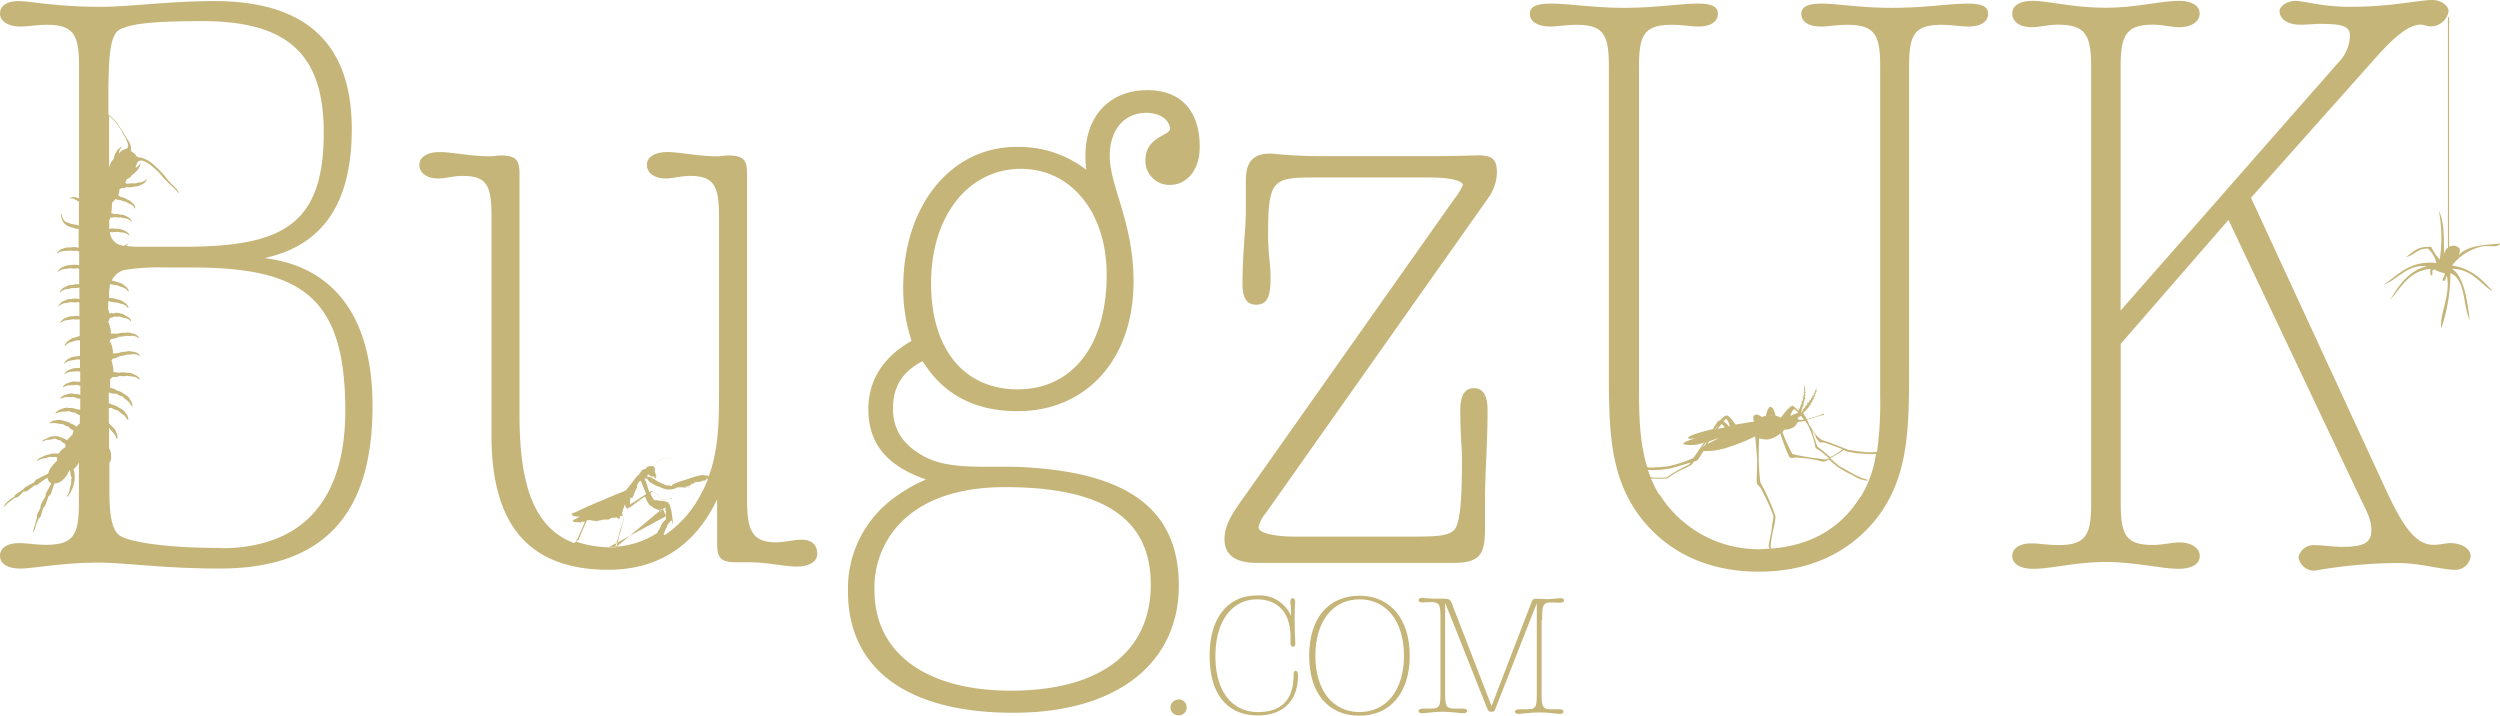 <svg xmlns="http://www.w3.org/2000/svg" viewBox="0 0 366.64 104.96"><defs><style>.cls-1{fill:#c5b579;fill-rule:evenodd;}</style></defs><g id="Layer_2" data-name="Layer 2"><g id="Layer_1-2" data-name="Layer 1"><path class="cls-1" d="M172.86,102.6a1.18,1.18,0,0,0-1.21,1.15v0a1.2,1.2,0,0,0,1.21,1.17,1.18,1.18,0,0,0,0-2.36Z"/><path class="cls-1" d="M190,98.38c-.18,0-.28.17-.28.53,0,3.67-1.72,5.52-5.22,5.52-3.77,0-6.25-3-6.25-8.18s2.43-8.35,6.13-8.35c2.91,0,4.88,1.85,4.88,5.49,0,.46,0,.79,0,.94,0,.35.2.53.38.53s.33-.23.33-.51-.1-1.39-.1-3.89c0-1.42.08-2.11.08-2.21,0-.35-.18-.53-.38-.53s-.33.23-.33.58.1.71.1,1.57v.46a5,5,0,0,0-5-3c-4.21,0-6.94,3.19-6.94,8.83s2.56,8.76,7.09,8.76c3.67,0,5.87-2.15,5.87-5.82C190.35,98.63,190.25,98.38,190,98.38Z"/><path class="cls-1" d="M199.39,87.37c-4.56,0-7.39,3.29-7.39,8.81s2.81,8.78,7.36,8.78,7.39-3.39,7.39-8.78S203.89,87.37,199.39,87.37Zm0,17.06c-3.92,0-6.48-3.17-6.48-8.25s2.56-8.28,6.48-8.28,6.51,3.19,6.51,8.28-2.62,8.25-6.54,8.25Z"/><path class="cls-1" d="M226.17,90.91c0-2.08,0-2.56,1.44-2.56.53,0,.86.05,1.06.05.48,0,.71-.15.71-.33s-.18-.35-.51-.35c-.48,0-1.13.15-1.92.15s-1.26-.07-1.54-.07c-.48,0-.64.07-.81.53l-5.85,15.21-5.9-15.21c-.15-.38-.45-.53-1-.53-.32,0-.78,0-1.39,0-1,0-1.62-.13-1.92-.13s-.51.15-.51.35.23.33.56.33.78-.05,1.24-.05c1.4,0,1.42.46,1.42,2.56v10.5c0,2.1,0,2.56-1.42,2.56-.53,0-.89,0-1.09,0-.48,0-.71.15-.71.33s.18.35.51.35c.58,0,1.62-.22,3-.22s2.56.22,3.11.22c.33,0,.51-.15.51-.35s-.23-.33-.56-.33-.76,0-1.21,0c-1.27,0-1.45-.35-1.45-2.13V88.4l6.1,15.34c.2.51.26.64.66.64s.46,0,.68-.61l6-15.31v13c0,2.1,0,2.56-1.41,2.56-.54,0-.89,0-1.09,0-.48,0-.71.15-.71.33s.18.35.5.35c.56,0,1.6-.22,3.12-.22s2.45.22,3,.22c.33,0,.51-.15.51-.35s-.23-.33-.56-.33-.76,0-1.21,0c-1.27,0-1.44-.35-1.44-2.13V90.91Z"/><path class="cls-1" d="M38.78,37.85C47.36,36,51.59,29.77,51.59,18.94,51.59,6.38,44.87.16,31.44.16,24.72.16,19.12,1,14.77,1,8.3,1,4.32.16,2.77.16.91.16,0,.9,0,2S1.16,3.89,3,3.89c1.12,0,2.37-.25,3.86-.25,4,0,4.73,1.49,4.73,6.09V29.1a.87.87,0,0,0-.38-.11,1.08,1.08,0,0,0-1,.07c0,.07.34-.09.88.24l.48.28V33.1a3.15,3.15,0,0,0-1-.22c-.27-.11-.56-.21-.84-.3-.67-.25-.63-1.3-.75-1.24a1.79,1.79,0,0,0,.55,1.53,1.88,1.88,0,0,0,1,.46,2.17,2.17,0,0,0,1,.24V36.3H11.4a2.51,2.51,0,0,0-1.09,0,2,2,0,0,0-1.1.17c-.55.13-.91.64-.85.7s.25-.3,1-.36c.28,0,.89-.07.89-.07a2.86,2.86,0,0,0,1.09,0,.41.41,0,0,0,.27.15v2h-.13a2.19,2.19,0,0,0-1.08,0,1.92,1.92,0,0,0-1.1.24c-.54.16-.87.69-.81.75s.24-.32.94-.42a6.07,6.07,0,0,0,.89-.13,2.86,2.86,0,0,0,1.09,0,.36.36,0,0,0,.2.11V41.7a2.41,2.41,0,0,0-1,.09,1.89,1.89,0,0,0-1.08.31c-.53.19-.83.74-.76.8s.21-.34.91-.48a4.55,4.55,0,0,0,.88-.18,3,3,0,0,0,1.08-.07h0v1.68h-.08a2.36,2.36,0,0,0-1.09,0,2.05,2.05,0,0,0-1.08.28c-.54.17-.85.71-.79.77s.23-.32.92-.45c.3,0,.6-.09.89-.15a2.86,2.86,0,0,0,1.09,0,.29.29,0,0,0,.14.08v2a2,2,0,0,0-.87,0,1.92,1.92,0,0,0-1.1.24c-.54.16-.87.69-.81.75s.24-.32.94-.42a6.07,6.07,0,0,0,.89-.13,3.78,3.78,0,0,0,1,0v2.47a1.38,1.38,0,0,0-.52.17,1.83,1.83,0,0,0-1,.42c-.51.25-.75.83-.67.88s.18-.35.85-.58c.28-.06.86-.27.86-.27h.52v2.28a1.38,1.38,0,0,0-.45.08c-.3,0-1,.12-1.08.29-.54.18-.85.72-.79.77s.23-.33.93-.45a8.52,8.52,0,0,0,.88-.16h.51v1.23a1,1,0,0,0-.3.05,1.93,1.93,0,0,0-1.11.18c-.55.13-.9.65-.85.71s.26-.31,1-.38c.29,0,.9-.07.9-.07a2.76,2.76,0,0,0,.4.06V56a1.35,1.35,0,0,0-.49,0,1.72,1.72,0,0,0-1.2.14c-.47.11-.91.54-.86.62s.4-.2,1-.26a5.35,5.35,0,0,0,1.06-.08,2.91,2.91,0,0,0,.5.16v1.34a2.06,2.06,0,0,0-.85-.14,1.71,1.71,0,0,0-1.2.08c-.48.09-.94.49-.9.57s.41-.18,1-.2a6.14,6.14,0,0,0,1.05,0,2,2,0,0,0,.89.25V60.1a1.61,1.61,0,0,0-.49-.07,2.31,2.31,0,0,0-1.07-.19A1.78,1.78,0,0,0,9,60c-.48.11-.92.53-.87.61s.4-.2,1-.25a4.81,4.81,0,0,0,1-.07,1.78,1.78,0,0,0,.93.2c0,.13.36.29.65.41V62.1a2,2,0,0,0-.47.48,2,2,0,0,0-.81-.44,2.28,2.28,0,0,0-1-.39,1.78,1.78,0,0,0-1.2-.11,1.41,1.41,0,0,0-1,.43c0,.08.43-.11,1,0a6.67,6.67,0,0,0,1,.13,2.13,2.13,0,0,0,.87.38c0,.21.49.46.72.59a1.41,1.41,0,0,0-.19.6,4.6,4.6,0,0,0-.79.8h0a1.65,1.65,0,0,0-.66-.3C8.92,64.12,8.3,63.85,8,64a1.38,1.38,0,0,0-1,.25c-.36.09-.87.42-.84.5s.49-.23.9-.26a2.65,2.65,0,0,0,1-.19,2.64,2.64,0,0,0,.89.32c0,.17.37.33.66.51a.86.86,0,0,0,0,.45,2.51,2.51,0,0,0-1,.94H8.33a2.32,2.32,0,0,0-1.11.13,3,3,0,0,0-1,.34,2,2,0,0,0-.89.62c0,.08.61-.32.93-.36a3.13,3.13,0,0,0,1-.25,3,3,0,0,0,.94,0,.35.35,0,0,0,.19.1,1.14,1.14,0,0,0,0,.45,6.45,6.45,0,0,0-1,1.15,2.29,2.29,0,0,0-.31.74l-1.61.83a.87.87,0,0,0-.46.48s-.84.42-1.16.62a1.3,1.3,0,0,0-.49.44l-1,.66a.55.55,0,0,0-.26.37,5.13,5.13,0,0,0-1,.73,2.08,2.08,0,0,0-.58.85c.07,0,.32-.39.82-.78A6.11,6.11,0,0,1,2.22,73a.94.94,0,0,0,.43-.13,9.57,9.57,0,0,0,.78-.78A1.58,1.58,0,0,0,4,72c.18-.12,1.11-.86,1.11-.86a.76.76,0,0,0,.3,0c.5-.39,1-.76,1.57-1.1a1,1,0,0,0,.35.73l.18.1c-.21.54-.77,1.43-.8,1.55a.76.76,0,0,0,0,.3s-.6,1-.68,1.22a1.85,1.85,0,0,0-.1.57s-.48.89-.51,1a.86.86,0,0,0,0,.45s-.21.7-.34,1.15a3.43,3.43,0,0,0-.21,1A4,4,0,0,0,5.27,77c.17-.46.44-1,.44-1A.6.6,0,0,0,6,75.64c.07-.27.32-1.11.32-1.11A1.3,1.3,0,0,0,6.68,74c.15-.36.44-1.24.44-1.24a.9.9,0,0,0,.41-.53c.06-.2.28-.84.45-1.32a1.88,1.88,0,0,0,1.38-.68A3.3,3.3,0,0,0,10.15,69h.12c.08.44.1.9.25,1a3,3,0,0,0-.07.94,3.14,3.14,0,0,0-.26,1c0,.31-.46.89-.37.92s.52-.53.63-.89a3,3,0,0,0,.36-1,2.46,2.46,0,0,0,.13-1.11,3,3,0,0,0-.16-1.07,1.48,1.48,0,0,0,.3-.26,2.75,2.75,0,0,0,.49-.73v6c0,4.61-.75,6.1-4.85,6.1-1.5,0-2.74-.25-3.86-.25C1,79.65,0,80.4,0,81.51s1,1.87,3,1.87,6-.87,11.57-.87c3.49,0,9.46.87,17.67.87,15,0,22.39-7.71,22.39-23.76C54.68,46.68,49.1,39.1,38.78,37.85ZM18.13,4.1c1.74-.75,5.59-1,11.56-1,12.2,0,17.79,4.6,17.79,16.3,0,13.68-6.09,16.79-20.65,16.79h-6a19.85,19.85,0,0,1-2.31-.11c.13-.16.19-.3.15-.32s-.16.12-.43.28A2.2,2.2,0,0,1,16.1,34a2.8,2.8,0,0,0,1,0c.3,0,.6.08.9.1.7.08.86.48.94.39s-.28-.58-.83-.72a2,2,0,0,0-1.1-.21,2.41,2.41,0,0,0-1,0A8.39,8.39,0,0,0,16,32.33a1.35,1.35,0,0,0,.2-.42c.22,0,.54,0,.62-.09a1.89,1.89,0,0,0,.85.05s.53.13.79.17c.63.13.73.5.82.43s-.2-.54-.68-.72a1.87,1.87,0,0,0-1-.28,1.71,1.71,0,0,0-.84-.06,1.21,1.21,0,0,0-.44-.15,11,11,0,0,0,.11-1.52,3.27,3.27,0,0,0,.5-.55c.21.08.56.19.68.11a1.86,1.86,0,0,0,.79.27s.49.27.73.37c.57.29.57.68.67.63s0-.57-.46-.87a1.82,1.82,0,0,0-.86-.52,1.56,1.56,0,0,0-.8-.29.92.92,0,0,0-.38-.26c.32-.61.19-.87.19-.87a1,1,0,0,0,.32-.18,1.59,1.59,0,0,0,.8-.15,2.32,2.32,0,0,0,1.08-.07,1.88,1.88,0,0,0,1.08-.3c.54-.19.84-.73.77-.79s-.22.33-.91.47a4.76,4.76,0,0,0-.89.17,2.81,2.81,0,0,0-1.08.06.47.47,0,0,0-.3-.12,3.19,3.19,0,0,0,.21-.59,1.28,1.28,0,0,0,.77-.56,4.83,4.83,0,0,0,.84-.79c.58-.72.38-1,.38-1a1.06,1.06,0,0,1-.66.68,1,1,0,0,0,0-.16c.06-.2.19-.41.27-.64a.87.87,0,0,1,.61-.26,3.82,3.82,0,0,1,1.59.93A8.63,8.63,0,0,1,23.9,26a23.13,23.13,0,0,0,1.74,1.69c.31.33.56.66.61.63a2.32,2.32,0,0,0-.59-.86,10.62,10.62,0,0,1-1.43-1.57,14.64,14.64,0,0,0-2.18-2.13,4.36,4.36,0,0,0-1.4-.65A1.88,1.88,0,0,1,20.1,23a2.41,2.41,0,0,0-.59-.64l-.31-.22a2.08,2.08,0,0,0,0-.61,3,3,0,0,0-.63-1.25,20.66,20.66,0,0,0-1.67-2.58c-.33-.33-.7-.64-1-.91V12.6C16,7.1,16.26,4.51,18.13,4.1Zm-.79,17.75a2.88,2.88,0,0,0-.66,1.45A2.32,2.32,0,0,0,16,24.67h0V17l.68.61a9.2,9.2,0,0,1,1.46,2.19,4.45,4.45,0,0,1,.67,1.51.74.74,0,0,1-.25.52,1.64,1.64,0,0,0-1.11.67,1.06,1.06,0,0,1,.33-.8s.21-.42-.45.21Zm15,58.51c-8.09,0-13.19-.87-14.68-1.75-1.25-.74-1.62-3-1.62-6.84V67.88a1.25,1.25,0,0,0,.24-1A1.72,1.72,0,0,0,16,65.77V62.71h0a5.85,5.85,0,0,0,.67.82c.38.46.4.9.52.88a1.3,1.3,0,0,0-.16-1c0-.32-.41-.7-.74-1a1.44,1.44,0,0,0-.33-.32V59.81a.68.68,0,0,0,.4,0,1.92,1.92,0,0,0,.89.35,5.71,5.71,0,0,0,.82.65c.48.37.58.8.7.76s0-.63-.38-1c-.09-.3-.55-.6-.92-.77a2.31,2.31,0,0,0-1-.44,2.45,2.45,0,0,0-.52-.24V57.56h0a2.33,2.33,0,0,0,1.11.16,2,2,0,0,0,.86.39,6.4,6.4,0,0,0,.8.68c.45.4.54.83.66.79s0-.63-.34-1c-.07-.31-.51-.63-.88-.82a2.46,2.46,0,0,0-1-.49,3.09,3.09,0,0,0-1.05-.42,3.23,3.23,0,0,0,0-1.24s.18,0,.32-.3c.34,0,1,0,1-.2a2.9,2.9,0,0,0,1.21,0,6.57,6.57,0,0,0,.89.12c.7.1.84.51.94.42s-.28-.58-.82-.74a1.88,1.88,0,0,0-1.09-.24,2.23,2.23,0,0,0-1.09,0,5.7,5.7,0,0,0-.83-.09v-.14a4.48,4.48,0,0,0-.3-1.53,1.18,1.18,0,0,0,.16-.29c.33-.09,1-.23,1-.41A3,3,0,0,0,18.61,52a6.11,6.11,0,0,0,.89-.06c.71-.05.94.32,1,.21s-.39-.52-1-.56a1.94,1.94,0,0,0-1.12,0,2.3,2.3,0,0,0-1.07.21,4.49,4.49,0,0,0-.73.06v-.11c-.13-1.46-.52-1.7-.52-1.7a.61.61,0,0,0,.18-.31c.29-.07,1.05-.16,1.13-.36a3.05,3.05,0,0,0,1.08-.13,6.76,6.76,0,0,0,.9,0c.71,0,.91.4,1,.3s-.34-.55-.9-.64a2,2,0,0,0-1.11-.1,2.48,2.48,0,0,0-1.08.13,7.53,7.53,0,0,0-1,0,3.7,3.7,0,0,0-.37-1.7V47.1c.06,0,.17-.16.19-.47a2.12,2.12,0,0,0,.69-.21,3.84,3.84,0,0,0,.83,0,2.42,2.42,0,0,0,.69.22c.7.12.84.54.93.45s-.25-.6-.79-.77a1.46,1.46,0,0,0-.79-.35,1.33,1.33,0,0,0-1,0,1.09,1.09,0,0,0-.62,0,3.3,3.3,0,0,0-.15-.62V44.18l.15,0a3.05,3.05,0,0,0,1.08.17s.58.19.86.25c.68.2.76.63.86.56s-.18-.63-.69-.87a2,2,0,0,0-1-.4,2.3,2.3,0,0,0-1.07-.17L16,43.62v-.28a7,7,0,0,1,.17-1.7,3.12,3.12,0,0,0,1,.2s.57.23.85.31c.66.24.72.67.83.6s-.14-.63-.64-.9a1.88,1.88,0,0,0-1-.46,2.19,2.19,0,0,0-.83-.23,2.81,2.81,0,0,1,2.35-1.64h0a32.11,32.11,0,0,1,5.63-.29h3.77c16.17,0,22.51,4.35,22.51,21,0,13.2-6.34,20.17-18.28,20.17Z"/><path class="cls-1" d="M117.52,79.15c-1.12,0-2.36.38-3.73.38-3.48,0-4.23-1.75-4.23-6.23V26.15c0-2.23,0-3.35-2.74-3.35-.49,0-1,.12-1.61.12-3,0-5.48-.62-7.34-.62s-3,.75-3,1.87,1,2,2.74,2c1.12,0,2.24-.37,3.61-.37,3.61,0,4.23,1.62,4.23,6.1V57.5c0,4.6-.11,8.61-1.52,12.38a.47.47,0,0,0-.15-.13.73.73,0,0,0-.36,0s0-.06-.09-.06a2,2,0,0,0-.49,0,4.38,4.38,0,0,0-.83.2l-.52.15-.83.28-1,.31c-.26.09-.67.26-.84.34s-.23.11-.25.17a.24.24,0,0,1-.12.14h-.09s-.1-.06-.16-.09h-.29a2.7,2.7,0,0,1-.63-.19,9.4,9.4,0,0,1-1-.51,6.65,6.65,0,0,0-.63-.39,2.78,2.78,0,0,0-.4-.16H95a.06.06,0,0,1-.06,0h0v-.07h0v-.05a.14.14,0,0,1,0-.09.06.06,0,0,1,.06,0v-.08c0-.08,0,0,0-.05s0,0,0-.06h.06l.11.11a.38.38,0,0,0,.13.09l.07.06.18.09.34,0a.31.31,0,0,1,.06.13l.08.09a.36.36,0,0,0,.2.06h0l-.06-.17h0a.09.09,0,0,0,0-.07h0l.07-.06h0l0-.07c.05-.07,0-.1,0-.18s-.14-.14-.14-.14a.21.21,0,0,0,0-.11l-.06-.2v-.11a1.22,1.22,0,0,0,0-.27.48.48,0,0,0-.07-.26.86.86,0,0,0-.13-.14,2.54,2.54,0,0,1,.36-.45,2.73,2.73,0,0,1,.52-.37,4.79,4.79,0,0,1,.72-.35,1.62,1.62,0,0,1,.58-.07l.41.07a1.69,1.69,0,0,0-.74-.07,2.32,2.32,0,0,0-.84.32,2.88,2.88,0,0,0-.83.64c-.17.2-.21.26-.21.26a.61.61,0,0,0-.19,0,.34.34,0,0,0-.2,0h-.16a1,1,0,0,0-.25.07.76.76,0,0,0-.23.17,1.62,1.62,0,0,0-.1.18h-.12a.73.73,0,0,0-.25.08,1.11,1.11,0,0,0-.27.26l-.28.38-.1.12-.06.07-.1.08c-.06,0-.19.21-.28.31a3.66,3.66,0,0,0-.32.41c-.09.14-.29.4-.43.58s-.26.3-.32.39-.11.13-.14.18l-.1.13-.16.07H91.8a.09.09,0,0,0,0,.07l-.27.12-.44.18c-.2.09-.65.24-.79.31l-.85.36c-.16.08-.33.12-.38.15a8.76,8.76,0,0,1-1,.44,7.35,7.35,0,0,0-.77.32l-.84.36c-.21.08-.56.24-.79.35l-1,.48c-.2.09-.55.24-.67.28s-.16.09-.15.17.11.13.21.18a1.37,1.37,0,0,0,.49.13H85c.08,0,.11,0,.09,0s-.09,0-.18.09l-.3.15a1.08,1.08,0,0,1-.3.16.72.72,0,0,0-.24.14c-.06,0-.08.1,0,.16a.39.39,0,0,0,.19.12,1.09,1.09,0,0,0,.36,0A1.86,1.86,0,0,0,85,76.6h.11l-.15.22h0s.11-.12.15-.16,0-.06.07-.07a.14.14,0,0,0,.07-.08h.15c.07,0,0,.07.07.06a.16.16,0,0,0,.08-.06h0a.21.21,0,0,1,.11,0h.12a2.88,2.88,0,0,1-.13.31,4.2,4.2,0,0,1-.23.53c-.08.21-.23.53-.3.69l-.32.74a2.86,2.86,0,0,1-.19.39l-.09.16s0,.09-.06.1l-.1.09-.17.13c-5.83-2.23-8-8.37-8-18.8V26.15c0-2.23,0-3.35-2.74-3.35-.49,0-1,.12-1.61.12-3,0-5.48-.62-7.34-.62s-3,.75-3,1.87,1,2,2.74,2c1.12,0,2.24-.37,3.6-.37,3.74,0,4.24,1.62,4.24,6.1v32c0,13.19,5.59,19.66,17.16,19.66,7.22,0,12.69-3.49,15.93-10.33v6c0,2.24.12,3.23,2.73,3.23h1.74c3,0,5.35.63,7.22.63s3-.75,3-1.87S119.26,79.15,117.52,79.15Zm-21-9.82a.17.17,0,0,1,0,.14h0v-.26a.14.14,0,0,1,0,.12Zm-.39.42.15.06v.07c0,.07,0,0-.06,0a.21.21,0,0,1-.1-.06h0s0-.08,0-.07ZM92.68,73.1l.09-.14.06,0h0V72.8a.13.13,0,0,1,.06-.07m0,0h0v-.07l.08-.06a0,0,0,0,0,0-.07h0a.21.21,0,0,1,0-.11l.1-.1v-.18s0,0,.06-.09a1.28,1.28,0,0,0,.15-.25,1.19,1.19,0,0,0,.08-.2.37.37,0,0,0,.07-.14.33.33,0,0,1,0-.14v-.14l.12-.25a1.14,1.14,0,0,1,.15-.23s.13-.15.16-.2,0,0,.07,0a2,2,0,0,1,.23.5l.33.79c.07.15.28.65.28.65l-.16.11-.67.44-.74.5c-.06,0-.14.15-.19.16h-.12l-.4.28-.08.08v-.8A.15.15,0,0,1,92.5,73a.16.16,0,0,1,.18.09h0ZM90.32,75.8h.1v.11a.11.11,0,0,1-.08,0s-.08,0,0-.07Zm-5.79,3.61.19-.14.1-.07h.06v-.08s.3-.74.4-1,.28-.67.49-1.13.33-.7.33-.7h.14l.06,0h.38l.19.07a.74.74,0,0,0,.21,0h.11s0,.06.07.07a.09.09,0,0,0,.1,0h.11l.24-.06.25-.07v.05h0l.2-.06.27-.09h.08a.14.14,0,0,0,.09,0H89a.17.17,0,0,0,.1,0h.16l.16-.09.3-.18h.71l.27.12h.11c.06,0,.09,0,.1-.09v-.12l.16-.32h0v.08a.18.18,0,0,0,.06.09h.09s0,0,.08-.07.07-.06.07,0l.08.12v.29h0v.09a.11.11,0,0,1,0,.08.29.29,0,0,0,0,.13s-.08.21-.12.35l-.2.71a5.28,5.28,0,0,1-.18.71c-.05.19-.15.49-.18.57v.14h0l0,.14-.12.35a.66.66,0,0,1-.09.19v.13s0,.11-.07.13,0,.06,0,.08V80l-.06.08H90.3a.24.24,0,0,0,0,.12v.06a16.5,16.5,0,0,1-5.79-.81Zm5.69.94h0a.15.15,0,0,0,.06-.09.21.21,0,0,0,0-.11h0V80s.06,0,.07-.09a1.09,1.09,0,0,1,.07-.24c0-.05.06-.07,0-.1a2.84,2.84,0,0,1,.17-.49c0-.09,0-.1.08-.12h0a0,0,0,0,0,0-.07,7,7,0,0,1,.19-.79,5.73,5.73,0,0,1,.2-.73,4.57,4.57,0,0,1,.18-.54l.17-.53v-.16a.09.09,0,0,1,0-.07l.06-.06a.17.17,0,0,0,0-.1s-.06-.18-.1-.26-.09-.24-.13-.36v-.19h.07a.31.31,0,0,0,0-.1.14.14,0,0,1,0-.09s.06-.17.12-.32.18-.5.21-.58,0-.1,0-.07l.06.18s0,.14.07.19,0,.07,0,.09a.16.16,0,0,1,.06.08l.1.06a.19.19,0,0,0,.18,0l.15-.09.13-.06.08-.06.17-.11.11-.09h.11s0-.07,0-.07l.2-.15,1-.73.53-.37.25.58c.06.14.16.25.18.31a1.3,1.3,0,0,1,.1.15c0,.06,0,.11.06.13l.08.07a.58.58,0,0,0,.15.11l.14.08a.74.74,0,0,1,.19.16,1.73,1.73,0,0,0,.44.25l.36.1h.06c.06,0,.07.19.1.19s0-.08,0-.1.08,0,.11.09a1.51,1.51,0,0,0,.18.26,2.47,2.47,0,0,1-.14-.33.23.23,0,0,1,0-.13s.07.07.07.07v-.13s.09,0,.11,0,0,.16.06.15,0-.13,0-.15h0v-.09s0,0,.07,0m.05,0h.11v0h0a.06.06,0,0,0,.08,0v0s.06,0,0,0a.24.24,0,0,1,0-.1h.19c.07,0,0,.07,0,.16a.58.58,0,0,0,.07.34c.07.08,0,.12,0,.15v.07a.09.09,0,0,1,0,.07s-.06.07,0,.1.06,0,0,.07a.31.31,0,0,0,0,.1s0,.07,0,.1m0,.07a.08.08,0,0,1,0,.11v.08a.17.17,0,0,1,0,.1.14.14,0,0,0,0,.09V76h0v.13s0,.07-.07.1a2.76,2.76,0,0,0-.29.3c-.1.13-.19.26-.28.4a.36.36,0,0,1-.07.1v.08a1.71,1.71,0,0,1-.13.23.05.05,0,0,0,0,.06v0a.41.41,0,0,1-.07.11s-.06.06-.06.09a.22.22,0,0,1-.05.11l-.07.09a.12.12,0,0,0-.07.1s0,.12-.07.15,0,.07,0,.09a12.81,12.81,0,0,1-7.08,2.07Zm-.31,2.68V78.2a.52.52,0,0,1,.1-.11V78a.45.45,0,0,1,.11-.19.29.29,0,0,0,0-.13,1.58,1.58,0,0,0,.15-.24l.12-.18V77.1a3.69,3.69,0,0,1,.4-.55,1.31,1.31,0,0,1,.25-.22h.06a.25.25,0,0,1,0,.17.33.33,0,0,0,0,.14.31.31,0,0,1,0,.19V77s0,0,0,0a1.89,1.89,0,0,0,.09-.34,1.51,1.51,0,0,0,0-.52,8.46,8.46,0,0,0-.12-.88c0-.27-.14-.67-.18-.85a2.51,2.51,0,0,0-.07-.27.14.14,0,0,1,0-.07s0,0-.07-.08-.06-.11-.12-.11L98,73.69a2.34,2.34,0,0,0-.9-.22,6.32,6.32,0,0,1-.76-.11,3.38,3.38,0,0,0-.45,0,.49.49,0,0,0-.06-.17c0-.1-.15-.22-.18-.28s-.13-.26-.16-.34l-.1-.28s.2-.13.25-.15a.1.1,0,0,0,.06-.06h.06l.36.28c.13.11.42.35.56.5l.27.27.09.08h.06a.29.29,0,0,0,.13,0h.24l.14.05h.27c.07,0,0,0,0-.06s0,0,.07,0h.37a.11.11,0,0,1,.11,0h.05a.09.09,0,0,0,0-.07.28.28,0,0,0-.18,0l-.18.06H98l-.15.06a0,0,0,0,0,0,0,.43.43,0,0,1-.16,0,1.13,1.13,0,0,1-.26,0h-.29L97,73.13l-.52-.49c-.12-.12-.56-.48-.59-.51h-.07a.24.24,0,0,0-.08-.09.41.41,0,0,0-.22,0,.09.09,0,0,0-.07,0,.06.06,0,0,1-.06.06l-.15.07a2,2,0,0,0-.08-.22S95,71.6,95,71.46l-.15-.5a2.77,2.77,0,0,0-.13-.34c0-.06,0-.1-.08-.1s0-.07,0-.1v-.07s0,0-.07,0,0-.07,0-.1v-.09h.2a.37.37,0,0,1,.17.1l.18.26a.69.69,0,0,0,.16.18c.19.12.39.24.59.34a4.69,4.69,0,0,0,.72.33c.12,0,.4.18.63.25a4,4,0,0,0,.59.16c.14,0,.14.06.23,0a.45.45,0,0,1,.12,0,.29.29,0,0,1,.13,0,2.08,2.08,0,0,0,.5-.07,3.32,3.32,0,0,0,.59-.24h.43v0a.11.11,0,0,1,.08,0h0a.06.06,0,0,1,.08,0h0v0s0,0,.07,0h.12l.21.13v0s-.08-.08-.08-.12.06,0,.11,0l.25.09h.14l-.25-.11c-.06,0-.09-.08,0-.11s.09,0,.16,0l.55.21-.24-.15-.2-.1h0v-.07h.13l.07.07v-.12l.11.08.08,0v-.08h0l0-.08h.12V71a.51.51,0,0,1,.17.07s-.08-.11-.06-.12a.34.34,0,0,1,.1,0h.06v0c0-.05,0,0,.07,0h.1s-.09-.11-.07-.13h.17v-.06h.09c.09,0,.11.05.09,0s-.06,0-.07-.08,0,0,.07,0h.75s-.06,0-.06-.08.14,0,.14,0,0,0,0-.08a.11.11,0,0,1,.11,0s.07.06.1.06,0-.08,0-.11.06,0,.13,0h.17l.15-.06c.09-.06.06-.22.06-.22h.15l.06.14h0a17.19,17.19,0,0,1-1,2.13,16.46,16.46,0,0,1-5.27,6Z"/><path class="cls-1" d="M168.28,13.22c-5.48,0-9.09,3.73-9.09,9.58a12.4,12.4,0,0,0,.13,2.11A16.12,16.12,0,0,0,149,21.55c-9.33,0-16.54,8.34-16.54,20.65A24.58,24.58,0,0,0,133.69,50c-4.23,2.36-6.34,5.85-6.34,10,0,5.09,2.73,8.33,8.46,10.32a22.62,22.62,0,0,0-4.94,2.88,16.45,16.45,0,0,0-6.51,13.54c0,11.2,8.46,17.79,24.26,17.79,15.3,0,24.26-7.34,24.26-18.66,0-11.57-8-16.92-24.38-17.42h-3.74c-3.48,0-6.59-.12-9.2-1.49-3-1.62-4.6-3.85-4.6-7s1.24-5.36,4.35-7c3,4.85,7.59,7.34,13.93,7.34,9.95,0,17-7.47,17-19,0-8.7-3.49-14-3.49-18.41,0-4,2.24-6.34,5.35-6.34,2.12,0,3.48,1.12,3.48,2.36,0,1-3.6,1.12-3.6,4.6a3.53,3.53,0,0,0,3.45,3.61h.15c2.49,0,4.36-2.24,4.36-5.47C176,16.21,173.13,13.22,168.28,13.22Zm-20.9,58.22c14.42,0,21.39,4.6,21.39,14.3s-7.21,15.55-20.52,15.55c-12.69,0-20-5.72-20-14.68a13.62,13.62,0,0,1,5.89-11.69c3.18-2.23,7.64-3.48,13.24-3.48Zm1.86-14.34c-7.71,0-12.69-5.72-12.69-15.55,0-10.07,5.6-16.79,13.19-16.79,7.21,0,12.56,6.22,12.56,15.55C162.3,50.91,157.08,57.1,149.24,57.1Z"/><path class="cls-1" d="M218.28,29a6.6,6.6,0,0,0,1.25-3.61c0-1.87-.5-2.61-2.74-2.61-.5,0-2.86.12-7,.12h-16c-4.36,0-6.84-.37-7.47-.37-2.61,0-3.61,1.24-3.61,4V31c0,2.49-.49,6.09-.49,10.69,0,2,.62,3,2,3,1.63,0,2.12-1.24,2.12-3.86,0-1.86-.37-4-.37-6.21,0-8.22.62-8.59,6.72-8.59h17c3.11,0,4.85.5,4.85,1.12a9.55,9.55,0,0,1-1.24,2L182.82,72.35c-1.87,2.61-3.24,4.48-3.24,6.72s1.5,3.48,4.73,3.48h28.87c4.11,0,4.61-1.49,4.61-5.22V73.1c0-3.73.37-8.08.37-12.93,0-2.12-.62-3.24-2-3.24s-2,1.12-2,3.24c0,3.48.25,5.72.25,6.84,0,6.34-.25,9.95-1.25,10.82s-3.11.87-7,.87H190.05c-3.49,0-5.48-.62-5.48-1.36a4.46,4.46,0,0,1,1-2Z"/><path class="cls-1" d="M288.57.53c-2.61,0-6.34.62-11.07.62s-8-.62-10.33-.62c-1.86,0-3,.37-3,1.49s1,1.87,2.86,1.87c1.12,0,2.36-.25,3.86-.25,4.1,0,4.85,1.49,4.85,6.09V58a53.08,53.08,0,0,1-.46,8.26,7.39,7.39,0,0,1-2.1,0c-.94-.08-2.14-.3-2.14-.3s-2.79-1.13-3.83-1.42a4.41,4.41,0,0,1-1.5-1.68l-.34-.5c-.12-.28-.24-.56-.37-.81.89-.24,1.87-.57,2.43-.71.15-.09.12-.16.12-.16a.14.14,0,0,0-.15,0,10.88,10.88,0,0,1-1.66.58c-.3.09-.56.16-.79.21a3.44,3.44,0,0,0-.53-.88l.21-.22a.89.89,0,0,1,.51,0l-.41-.06.38-.46a.86.86,0,0,1,.45-.05h-.39l.3-.43a.73.73,0,0,1,.25-.08h-.21c.06-.1.12-.2.17-.3a.77.77,0,0,1,.29-.1h-.24l.15-.28a.8.8,0,0,1,.47-.15h-.42l.12-.26a.85.85,0,0,1,.46-.18l-.41.06.09-.22a.89.89,0,0,1,.43-.22l-.39.1.08-.22a1,1,0,0,1,.41-.27l-.38.14c.1-.37.05-.47.05-.47s-.08.28-.13.41a.64.64,0,0,0-.08-.19,1.71,1.71,0,0,1,0,.32.81.81,0,0,1-.11.26.83.83,0,0,0-.06-.21,1.93,1.93,0,0,1,0,.34l-.11.23a1,1,0,0,0-.08-.29,2.29,2.29,0,0,1,0,.37c-.05.09-.1.19-.16.28a.62.62,0,0,0-.09-.26.74.74,0,0,1,.05.33l-.15.25a.77.77,0,0,0-.1-.25.58.58,0,0,1,0,.32c-.08.13-.16.25-.25.37a.62.62,0,0,0-.09-.26,1,1,0,0,1,0,.34c-.1.14-.21.27-.32.4a.89.89,0,0,0,0-.23,1.31,1.31,0,0,1,0,.28l-.34.36h0a.57.57,0,0,0,0-.26,1.22,1.22,0,0,1,0,.27h-.18c.08-.18.15-.37.22-.56a.94.94,0,0,1,.42-.19l-.39.09c.05-.17.1-.33.14-.5a.69.69,0,0,1,.22-.16l-.2.08a2.87,2.87,0,0,1,.08-.38.63.63,0,0,1,.26-.2l-.24.1v-.27h0a.84.84,0,0,1,.42-.32l-.41.17v-.32a.89.89,0,0,1,.39-.33l-.38.19v-.28a1,1,0,0,1,.35-.37l-.35.23c0-.56-.11-.67-.11-.67,0,.24,0,.47,0,.71a.6.6,0,0,0-.14-.21,1.06,1.06,0,0,1,.13.39v.27a.82.82,0,0,0-.16-.25,2.17,2.17,0,0,1,.15.35l-.06.31a.84.84,0,0,0-.18-.24.75.75,0,0,1,.16.35l-.06.26a.63.63,0,0,0-.19-.24.75.75,0,0,1,.16.35,1.72,1.72,0,0,1-.13.48.72.72,0,0,0-.17-.22.87.87,0,0,1,.14.31c-.05.16-.11.32-.17.47a1.14,1.14,0,0,0-.1-.19,1.11,1.11,0,0,1,.07.26,3.82,3.82,0,0,1-.21.46h0a.62.62,0,0,0-.09-.27,1.12,1.12,0,0,1,.05.36l-.08.13a2.41,2.41,0,0,0-.81-.71c-.41-.13-1.63,1.57-1.74,1.71a3.63,3.63,0,0,0-.78-.28,3.27,3.27,0,0,0-.31-.91c-.61-1.06-.95.31-1.07.73L259,61h-.12a3.71,3.71,0,0,0-.47.16l-.21-.13c-.72-.48-1.28-.15-1,.66v.16c-.35,0-1.54.23-2.67.42-.23-.34-.88-1.24-1.2-1.32s-.77.36-1,.65h0a1.46,1.46,0,0,0-.43.22l-.71,1.11c-1.7.41-3.57.94-3.6,1.28s1.33,0,1.33,0-2.4.63-2,.94a5.05,5.05,0,0,0,3-.26l-.06.09c-.37.51-1,1.48-1.54,2.21a20.73,20.73,0,0,1-3.52,1.16c-.8.14-2.82.23-2.82.23a2.71,2.71,0,0,1-.41-.09c-1.06-3.41-1.2-7.19-1.2-11.36V9.73c0-4.6.74-6.09,4.85-6.09,1.49,0,2.73.25,3.86.25,1.86,0,2.86-.75,2.86-1.87S250.9.53,249,.53c-2.62,0-6.22.62-10.83.62-4.35,0-8.08-.62-10.7-.62-2,0-3.11.37-3.11,1.49s1.12,1.87,3,1.87c1.12,0,2.36-.25,3.85-.25,4,0,4.74,1.49,4.74,6.09v45c0,8.83.24,15.55,4.84,21.4,4,5,9.83,7.71,17.17,7.71s13.19-2.74,17.17-7.71c4.6-5.85,4.85-12.57,4.85-21.4v-45c0-4.6.75-6.09,4.73-6.09,1.49,0,2.86.25,4,.25,1.86,0,2.86-.75,2.86-1.87S290.56.53,288.57.53ZM266.24,64a2.72,2.72,0,0,0,.66.88,3,3,0,0,0,.6,0s1.74.62,2.73,1a4.17,4.17,0,0,1-.47.36,7.25,7.25,0,0,1-1.28.77h-.1c-.66-.57-1.4-1.19-1.81-1.47-.27-.53-.61-1.83-.79-2.27l0-.12c.26.42.45.71.51.82Zm-2-3.75a.79.79,0,0,1,.23-.14v.07l-.29.26a.31.31,0,0,1,0-.22Zm-.32.84.22-.08c.14.17.29.35.43.54a2.75,2.75,0,0,1-.81,0,.35.35,0,0,0-.14-.2l.06-.1Zm-.72-1.05a4.1,4.1,0,0,1,.53.49,9.71,9.71,0,0,0-1.16.47h0c.11-.4.32-.91.6-1Zm-1.43,3s1.12-.11,1.48-.56a4.51,4.51,0,0,0,.44-.61,6.74,6.74,0,0,0,1-.17l.41.55a15.64,15.64,0,0,1,.78,1.89c.2.59.34,1.47.39,1.54a2,2,0,0,0,.58.37l1.38,1.15c-.63.28-.61.17-1.3.07a28.13,28.13,0,0,1-4.07-.69,26.77,26.77,0,0,1-1.45-3.18,1.45,1.45,0,0,1,.33-.42Zm-2-2.2a.75.75,0,0,0,.07.12h-.08a.55.55,0,0,1,0-.18Zm-6.59.63c.26.13.46.82.51,1.06h-.13a4.84,4.84,0,0,0-.76-.74,1.09,1.09,0,0,1,.39-.38Zm-.71.75a1,1,0,0,1,.48.46l-1,.22a7.33,7.33,0,0,1,.53-.74Zm-.58.32-.27.43h-.09c.15-.2.26-.36.37-.49Zm-1.21,2.18c.68-.25,1.49-.49,1.49-.49s-.92.42-1.69.85h-.06Zm-.54.21.16-.06h0l-.36.54-.25.18Zm-.62,1v0h0c-.19.27-.38.51-.55.71a5.85,5.85,0,0,0,.58-.78Zm-4.17,2.65c.52-.1,1.85-.52,2.62-.76a2.38,2.38,0,0,1-.35.36A19.29,19.29,0,0,0,244.45,70a10.35,10.35,0,0,1-2.36,0c-.15-.36-.29-.72-.41-1.08a13.53,13.53,0,0,0,3.7-.31Zm-2,4a15.52,15.52,0,0,1-1.21-2.41,18.74,18.74,0,0,0,2.37,0c.18-.08.63-.5,2-1.24a8.86,8.86,0,0,0,1.6-.8,4.73,4.73,0,0,0,.32-.46h.13a1,1,0,0,0,.49-.3l.78-1.22a10.52,10.52,0,0,0,3.3-.45A30.82,30.82,0,0,0,257.41,64h0c.11,1.2.23,2.56.27,3.18.07,1.23-.14,3.33,0,3.72.1.24.24.28.52.67a29,29,0,0,1,1.88,4.08c.05.18-.14.88-.22,1.7-.05.63-.46,2.31-.47,2.67a.82.82,0,0,0,.16.45c-.52,0-1,.08-1.57.08a17.16,17.16,0,0,1-14.57-8Zm29.49.25c-2.83,4.64-7.33,7.19-13.08,7.62a.84.84,0,0,1-.08-.44,17.12,17.12,0,0,1,.36-2.24,9.55,9.55,0,0,0,.35-2.06,32.43,32.43,0,0,0-2.23-5,33.18,33.18,0,0,1-.18-5.81q0-.31,0-.63a3.39,3.39,0,0,0,1.38.17,3.91,3.91,0,0,0,1.73-.88A32,32,0,0,0,262.4,67c.31.3.56.11,1,.11a18.71,18.71,0,0,1,3.16.4c.72.15.83.37,1.53-.06l.13-.07,1.15,1a15,15,0,0,0,2.34,1.32,5.27,5.27,0,0,0,1.26.62c.42.1.79.22.92.13s-.41-.18-.87-.36a14.14,14.14,0,0,1-1.51-.75l-1.8-1-1.29-1.13c.59-.34,1.45-.83,1.69-1a.77.77,0,0,0,.23-.21,2.83,2.83,0,0,1,.36.16,12.47,12.47,0,0,0,2.86.39,6.87,6.87,0,0,0,1.57,0,16.58,16.58,0,0,1-2.23,6.29Z"/><path class="cls-1" d="M359.35,79.65c-.62,0-1.49.25-2.48.25-2.74,0-4.61-3-7.09-8.34L330.12,29,348.28,8.61c2.86-3.23,5-5,6.72-5,.5,0,.87.25,1.37.25a2.62,2.62,0,0,0,2.73-2.24C359.1.87,358,0,356.74,0c-2,0-6,1-12.07,1-4.1,0-6.84-.87-8-.87-1.37,0-2.36.87-2.36,1.49,0,1.12,1.12,2,3,2,1.24,0,2.23-.12,2.86-.12,3.1,0,4.47.24,4.47,1.74A5.82,5.82,0,0,1,343,9.09L311,45.54V9.84c0-4.6.75-6.22,4.73-6.22,1.5,0,2.74.37,3.86.37,1.87,0,3-.87,3-2S321.5.13,319.51.13c-2.62,0-6.23,1-10.7,1-4.85,0-8.34-1-10.7-1-2,0-3,.74-3,1.86s1,2,2.86,2c1.12,0,2.37-.37,3.86-.37,4.11,0,4.85,1.62,4.85,6.22v64c0,4.61-.74,6.1-4.85,6.1-1.49,0-2.74-.25-3.86-.25-1.86,0-2.86.75-2.86,1.86s1.12,1.87,3.11,1.87c2.62,0,6.22-1,10.58-1s8.21,1,10.7,1c2,0,3.11-.75,3.11-1.87s-1.12-2-3-2c-1.12,0-2.36.37-3.86.37-4,0-4.73-1.49-4.73-6.1V50.42l15.8-18.17L346.17,73.1c.87,1.75,1.61,3.12,1.61,4.61,0,2-1.24,2.49-4.48,2.49-1.11,0-2.48-.25-3.85-.25a2.25,2.25,0,0,0-2.36,1.74,2.32,2.32,0,0,0,2.36,2,72.94,72.94,0,0,1,12.07-1.12c3.6,0,6.47,1,8.7,1a2.28,2.28,0,0,0,2.12-2C362.34,80.52,361.09,79.65,359.35,79.65Z"/><path class="cls-1" d="M364.3,36.1c.55-.07,2.25.23,2.34-.38-2.33.22-5.13.27-6.28,2a1.42,1.42,0,0,0,.37-1.23,1.16,1.16,0,0,0-1.55-.28V2.51H359V36.32a1.44,1.44,0,0,0-.58,1.13c0-2.4.07-4.92-.74-6.53a21.46,21.46,0,0,1,.12,7.15,7.65,7.65,0,0,1-1.23-1.85c-1.92-.2-2.7.74-3.7,1.48,1.24-.25,1.65-1.31,3.21-1.23a3.93,3.93,0,0,1,1.23,2.09c-4-.38-5.54,1.77-7.76,3.2,2.17-.78,3.5-3.06,6.4-2.71-2.78.59-4.32,3.08-5.42,4.93,1.66-1.87,2.79-4.28,6-4.56-.25.24-.08.7,0,1,.49,0-.19-1,.61-.86a3.71,3.71,0,0,0,1.36.49c.11.56-.31.59-.25,1.11.59.17.27-.56.62-.62.52,2.83-1.12,5.52-.86,7.64a24.42,24.42,0,0,0,1.35-8.13c2.3.94,1.8,4.69,2.84,6.9-.36-2.93-.83-6.4-2.59-7.52,3,0,4.31,2.42,6,3.33-1.56-1.73-3.16-3.41-6-3.82A7.46,7.46,0,0,1,364.3,36.1Z"/></g></g></svg>